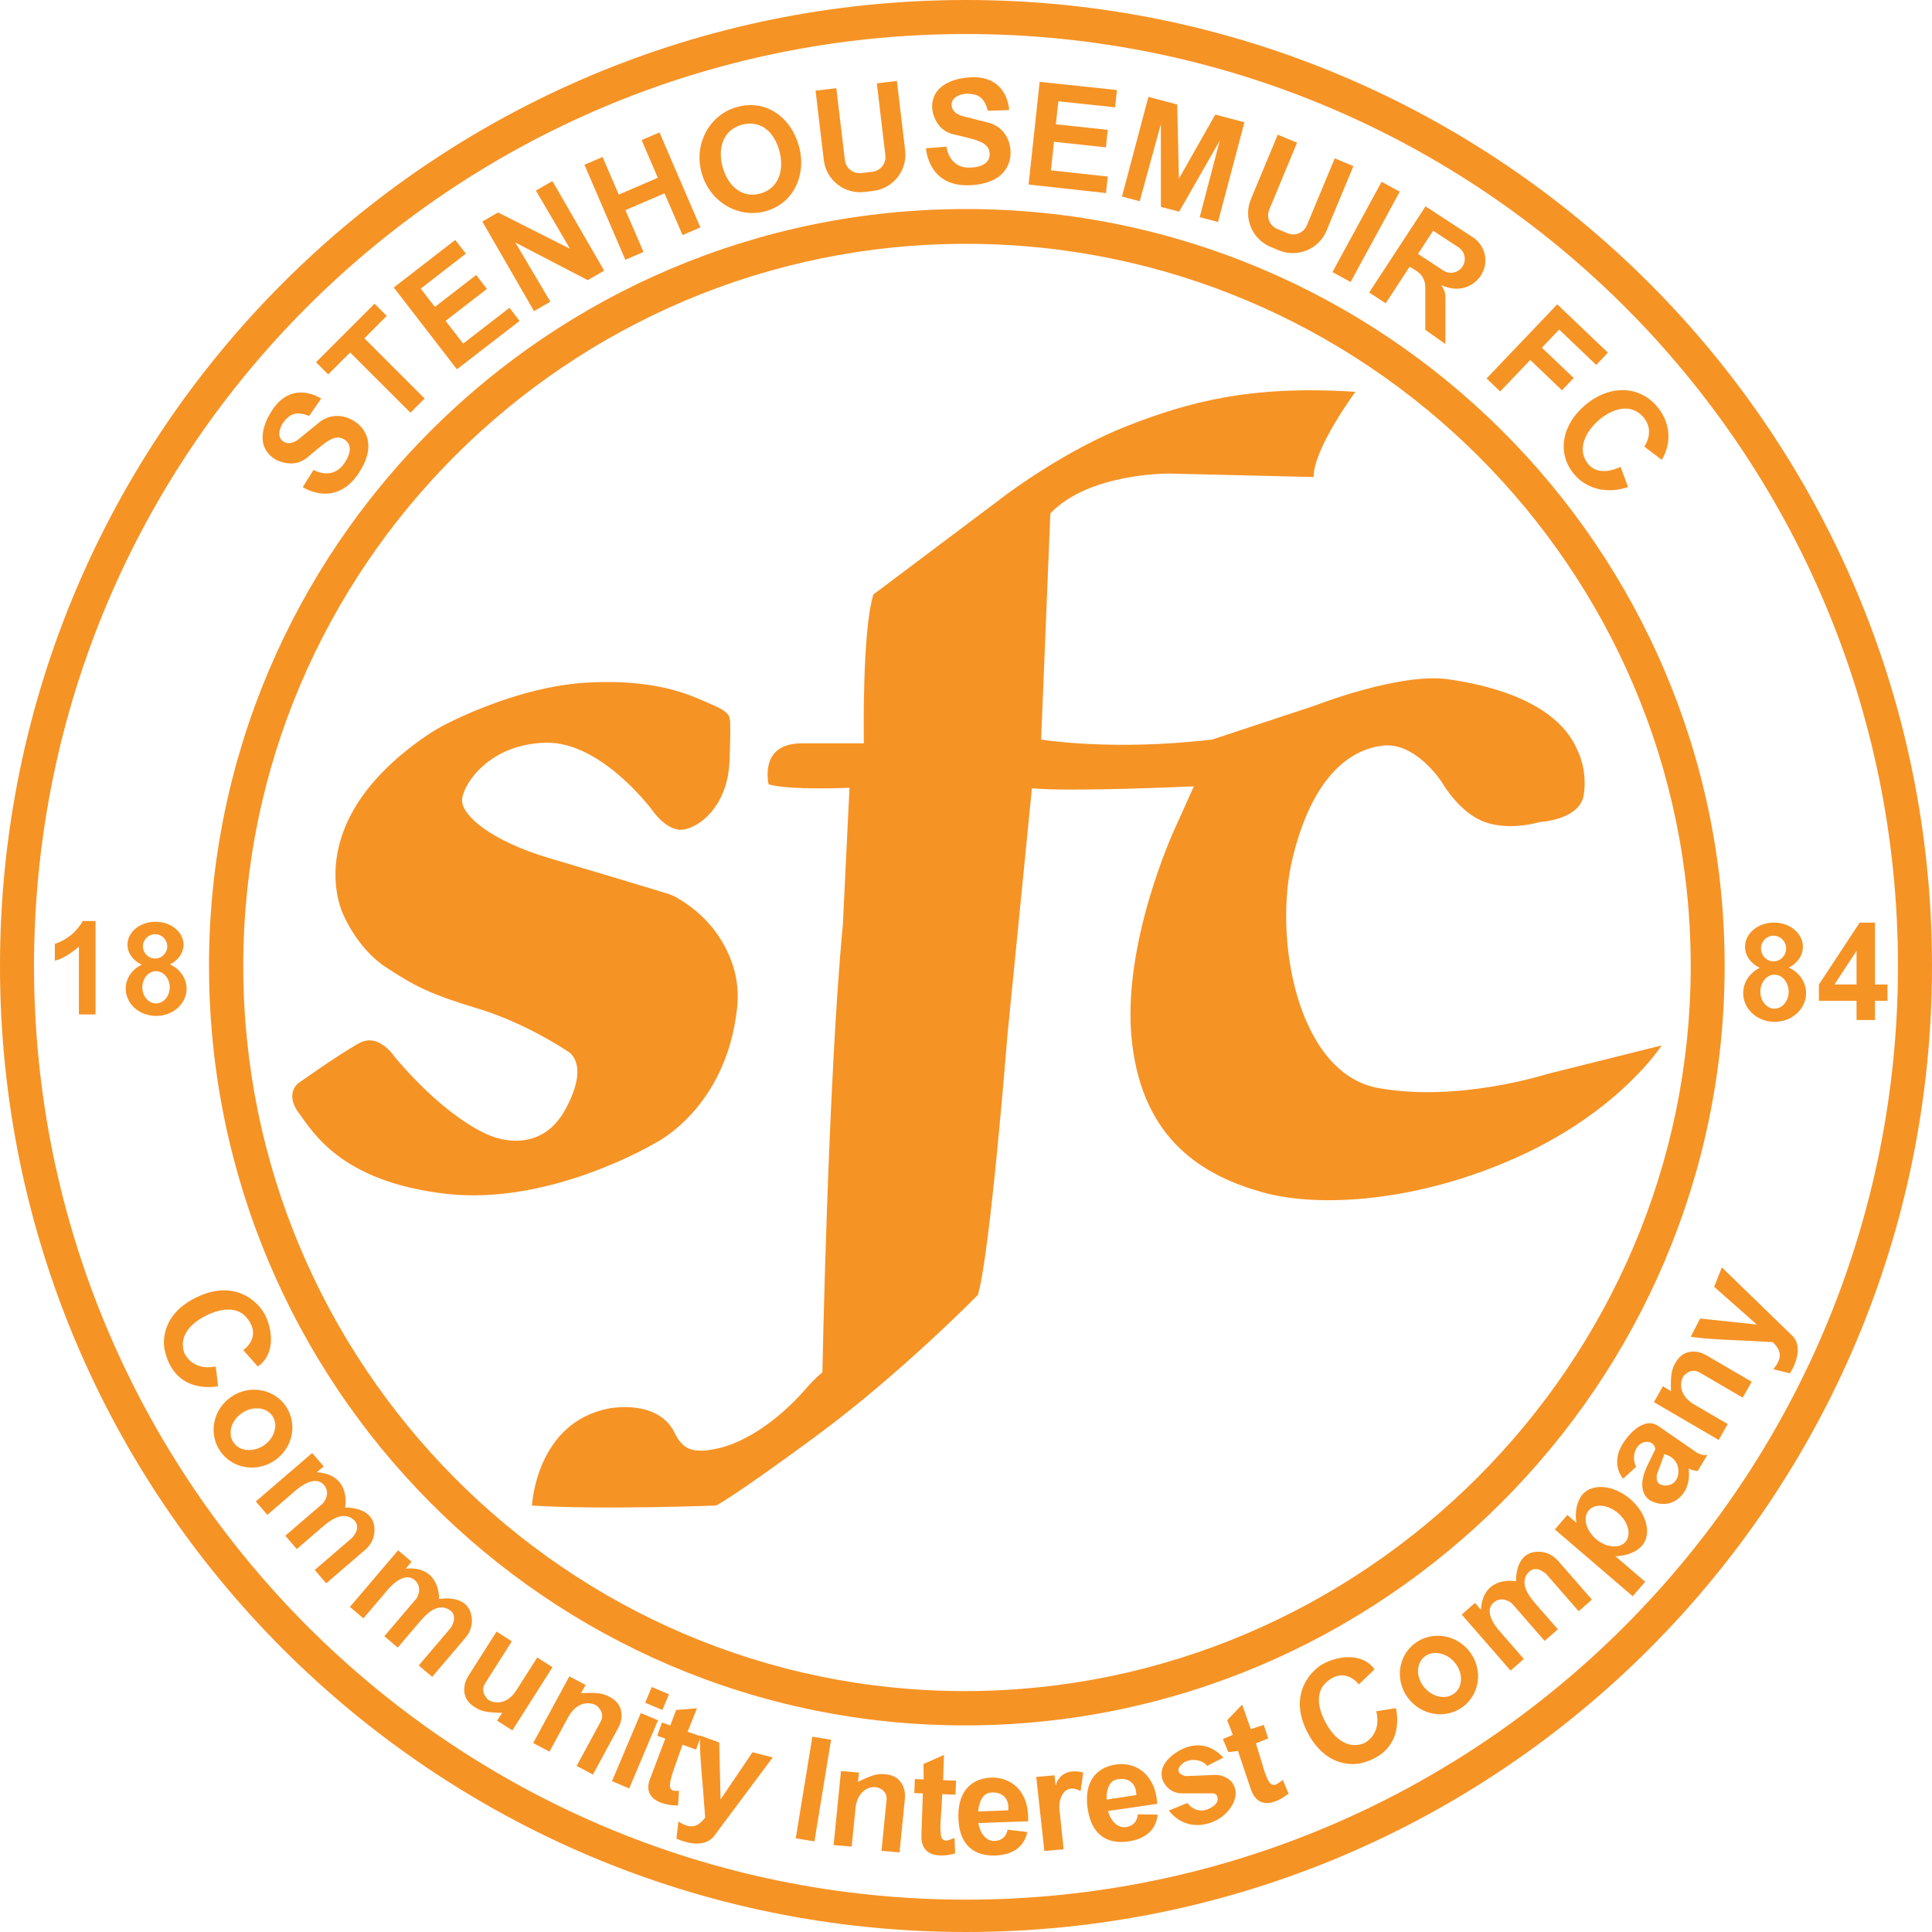 <?xml version="1.0" encoding="UTF-8"?>
<svg xmlns="http://www.w3.org/2000/svg" id="Layer_2" viewBox="0 0 577.89 577.891">
  <g id="Components">
    <g id="b6939f23-04ef-42c4-8672-29281335e3af_13">
      <path d="M288.945,0C129.365,0,0,129.365,0,288.945s129.365,288.945,288.945,288.945,288.945-129.365,288.945-288.945S448.525,0,288.945,0ZM288.945,568.213c-153.95,0-278.77-125.312-278.77-279.277S134.995,10.176,288.945,10.176s278.769,124.805,278.769,278.76-124.82,279.277-278.769,279.277Z" style="fill:#f69325;"></path>
      <path d="M288.945,62.529c-125.041,0-226.425,101.357-226.425,226.406s101.053,227.158,226.113,227.158,227.233-102.1,227.233-227.158S413.986,62.529,288.945,62.529ZM288.573,505.83c-119.132,0-215.809-97.754-215.809-216.885s97.048-216.016,216.18-216.016,216.776,96.875,216.776,216.016-98.016,216.885-217.148,216.885Z" style="fill:#f69325;"></path>
      <path d="M134.576,215.998c-2.545,1.244-5.002,2.662-7.332,4.273-38.222,26.419-24.519,53.389-24.519,53.389,0,0,4.154,10.06,12.695,15.648,8.541,5.588,13.018,7.999,27.482,12.361,14.464,4.362,26.632,12.627,26.632,12.627,0,0,7.423,3.214-.459,17.601-7.882,14.387-22.346,7.806-22.346,7.806,0,0-12.091-3.979-28.621-23.494,0,0-4.745-7.423-10.637-4.209-5.893,3.214-18.367,12.091-18.367,12.091,0,0-3.979,3.138.306,8.877s12.551,20.433,43.85,24.106c31.3,3.673,62.676-15.152,62.676-15.152,0,0,21.196-10.196,24.529-40.267.47-4.241.122-8.567-1.169-12.633-1.96-6.167-6.458-14.493-16.782-20.486-1.001-.581-2.075-1.013-3.182-1.349-5.147-1.562-21.357-6.472-35.307-10.594-16.836-4.974-26.326-12.78-25.79-17.601s8.341-16.453,25.025-16.836,31.912,20.28,31.912,20.28c0,0,4.133,6.122,8.877,5.74,4.745-.383,13.622-6.734,14.158-20.509s0-12.627,0-12.627c0,0,.612-1.837-4.745-4.056-5.357-2.219-15.152-8.035-37.805-6.811-16.836.91-33.588,8.162-41.08,11.825Z" style="fill:#f69325;"></path>
      <path d="M245.985,410.492s1.684-87.318,6.122-133.847l1.99-41.019s-17.525.842-24.183-.995c0,0-3.099-12.283,9.872-12.283h18.596s-.574-33.749,2.87-44.539l40.177-30.19s17.448-13.086,35.7-20.203c18.252-7.117,36.733-12.283,68.301-10.216,0,0-12.512,16.874-12.512,25.484l-43.277-1.033s-23.991-.23-35.471,11.938l-2.755,67.612s21.122,3.558,51.197,0l30.879-10.216s25.139-9.872,39.718-7.806c14.579,2.066,32.945,7.576,38.685,21.351,0,0,2.985,5.625,1.837,13.201-1.148,7.576-13.201,8.15-13.201,8.15,0,0-8.724,2.755-16.415,0-7.691-2.755-12.857-11.938-12.857-11.938,0,0-7.806-12.168-17.793-10.905-9.987,1.263-21.007,9.528-26.861,33.749-5.854,24.221,1.607,64.284,25.599,68.646,23.991,4.362,50.394-4.133,50.394-4.133l34.438-8.609s-12.283,19.285-42.358,33.06c-30.076,13.775-60.151,15.726-77.37,10.79-17.219-4.936-35.241-15.267-38.685-44.539-3.444-29.272,12.742-64.054,12.742-64.054l5.74-12.742s-37.193,1.722-48.442.574l-7.347,74.156s-5.127,64.972-8.801,77.37c0,0-23.111,23.647-48.71,42.473-25.599,18.826-29.616,20.548-29.616,20.548,0,0-34.782,1.339-55.062,0,0,0,1.148-24.833,23.035-29.042,0,0,14.464-2.985,19.591,7.194,0,0,1.224,2.985,3.444,4.362,2.219,1.377,5.357,1.377,9.949.306,4.592-1.071,14.77-5.127,25.752-17.563,0,0,2.334-2.87,5.089-5.089Z" style="fill:#f69325;"></path>
      <g id="_1884">
        <path d="M28.579,275.488v27.936h-4.977v-20.277s-3.912,3.526-7.2,4.206v-5.051s4.188-1.065,7.2-5.069c.404-.533.79-1.102,1.139-1.745h3.839Z" style="fill:#f69325;"></path>
        <path d="M50.821,288.473c2.443-1.194,4.077-3.38,4.077-5.896,0-3.802-3.747-6.869-8.375-6.869s-8.394,3.067-8.394,6.869c0,2.571,1.726,4.794,4.261,5.969-2.847,1.377-4.794,4.077-4.794,7.181,0,4.518,4.077,8.155,9.11,8.155s9.11-3.637,9.11-8.155c0-3.178-2.039-5.933-4.996-7.255ZM46.394,279.436c2.02,0,3.637,1.635,3.637,3.637s-1.616,3.637-3.637,3.637c-2.002,0-3.637-1.635-3.637-3.637s1.635-3.637,3.637-3.637ZM46.67,300.136c-2.259,0-4.096-2.149-4.096-4.812s1.837-4.83,4.096-4.83,4.096,2.167,4.096,4.83-1.837,4.812-4.096,4.812Z" style="fill:#f69325;"></path>
        <path d="M535.067,289.409c2.523-1.258,4.211-3.562,4.211-6.213,0-4.007-3.87-7.239-8.65-7.239s-8.669,3.232-8.669,7.239c0,2.71,1.783,5.052,4.401,6.291-2.94,1.452-4.951,4.297-4.951,7.569,0,4.762,4.211,8.594,9.408,8.594s9.408-3.833,9.408-8.594c0-3.349-2.106-6.252-5.16-7.646ZM530.495,279.885c2.087,0,3.756,1.723,3.756,3.833s-1.669,3.833-3.756,3.833c-2.068,0-3.756-1.723-3.756-3.833s1.688-3.833,3.756-3.833ZM530.78,301.7c-2.333,0-4.23-2.265-4.23-5.071s1.897-5.091,4.23-5.091,4.23,2.284,4.23,5.091-1.897,5.071-4.23,5.071Z" style="fill:#f69325;"></path>
        <path d="M560.827,294.479v-18.514h-4.573l-12.195,18.514v4.886h11.259v5.749h5.51v-5.749h3.747v-4.886h-3.747ZM555.317,294.479h-6.612l6.612-10.065v10.065Z" style="fill:#f69325;"></path>
      </g>
      <path d="M74.51,433.8c-1.914,0-3.669-.774-4.702-2.272-.786-1.136-1.07-2.571-.8-4.042.347-1.888,1.551-3.661,3.304-4.867,1.373-.941,2.941-1.443,4.479-1.443.211,0,.422.01.632.029,1.738.158,3.192.963,4.093,2.266,1.844,2.673.72,6.661-2.504,8.891h-.001c-1.418.967-3.008,1.438-4.501,1.438ZM76.792,421.238c-1.478,0-3.049.468-4.448,1.427-1.742,1.197-2.938,2.959-3.282,4.832-.268,1.456.014,2.877.791,4.001,1.821,2.643,5.915,3.011,9.127.819h0c3.2-2.212,4.317-6.166,2.491-8.815-1.032-1.492-2.779-2.265-4.679-2.265Z" style="fill:#f69325;"></path>
      <path d="M74.511,433.794c-.209,0-.416-.01-.624-.028-1.734-.155-3.179-.953-4.07-2.244-.784-1.134-1.067-2.565-.798-4.033.346-1.884,1.548-3.655,3.299-4.859,1.37-.94,2.937-1.44,4.471-1.44.211,0,.421.009.631.028,1.734.158,3.185.962,4.083,2.261,1.84,2.668.718,6.648-2.502,8.874h0c-1.379.94-2.953,1.442-4.492,1.442ZM76.791,421.218c-1.529,0-3.089.5-4.455,1.437-1.744,1.199-2.942,2.963-3.287,4.84-.268,1.459.014,2.884.793,4.01.886,1.284,2.323,2.077,4.048,2.232,1.728.154,3.536-.346,5.097-1.41h0c3.206-2.216,4.324-6.178,2.494-8.831-.894-1.292-2.336-2.091-4.062-2.248-.208-.019-.418-.029-.628-.029Z" style="fill:#f69325;"></path>
      <path d="M64.537,408.732l.689,5.893s-13.01,2.985-15.994-10.944c0,0-2.372-9.643,9.183-15.459,11.556-5.816,18.757.936,20.892,5.127,2.066,4.056,3.291,11.709-2.219,15.382l-4.324-4.898s5.701-3.75,1.186-9.489c-4.515-5.74-13.239-.306-13.239-.306,0,0-7.959,3.826-5.587,10.637,0,0,2.219,5.51,9.413,4.056Z" style="fill:#f69325;"></path>
      <path d="M411.666,511.862l5.86-.928s3.512,12.877-10.283,16.427c0,0-9.538,2.763-15.82-8.546-6.282-11.309.172-18.779,4.273-21.084,3.969-2.23,11.565-3.765,15.46,1.591l-4.718,4.52s-3.979-5.544-9.53-.799c-5.551,4.745.233,13.241.233,13.241,0,0,4.147,7.796,10.856,5.149,0,0,5.415-2.442,3.669-9.57Z" style="fill:#f69325;"></path>
      <path d="M85.479,420.585c-3.618-5.253-10.928-6.484-16.346-2.755-5.418,3.728-6.869,11.002-3.269,16.236,3.618,5.253,10.928,6.484,16.346,2.755,5.418-3.71,6.869-10.983,3.269-16.236ZM78.995,432.339c-3.233,2.204-7.328,1.837-9.165-.826-1.855-2.682-.735-6.649,2.498-8.871,3.214-2.204,7.31-1.837,9.165.845,1.837,2.663.716,6.63-2.498,8.853Z" style="fill:#f69325;"></path>
      <path d="M439.038,493.372c-4.335-4.922-11.736-5.473-16.512-1.267-4.775,4.243-5.106,11.644-.735,16.567,4.371,4.922,11.755,5.473,16.512,1.267,4.775-4.243,5.106-11.644.735-16.567ZM435.291,506.302c-2.443,2.167-6.52,1.543-9.11-1.396-2.59-2.92-2.718-7.034-.294-9.202,2.424-2.149,6.502-1.506,9.091,1.396,2.59,2.939,2.718,7.053.312,9.202Z" style="fill:#f69325;"></path>
      <path d="M307.514,544.78c.459-8.981-5.143-13.353-11.149-13.059-6.318.294-10.12,4.702-9.679,12.636.404,7.494,4.628,10.855,11.002,10.653,5.29-.165,8.687-2.645,9.587-7.016l-5.877-.716c-.459,2.075-1.671,3.159-3.582,3.361-2.718.294-4.684-2.131-5.161-5.345l8.945-.312,5.914-.202ZM292.582,541.842c.276-2.939,1.359-5.455,3.802-5.657,3.471-.276,5.565,1.782,5.198,5.308l-9.0.349Z" style="fill:#f69325;"></path>
      <path d="M340.335,542.705c-.22,2.112-1.304,3.324-3.177,3.747-2.682.588-4.904-1.598-5.73-4.757l8.853-1.286,5.859-.863c-.533-8.963-6.575-12.691-12.508-11.736-6.263.992-9.551,5.785-8.228,13.628,1.23,7.402,5.786,10.267,12.104,9.367,5.234-.753,8.338-3.581,8.761-8.026l-5.932-.073ZM334.127,532.236c3.435-.661,5.73,1.157,5.767,4.702l-8.908,1.341c-.055-2.957.735-5.565,3.141-6.043Z" style="fill:#f69325;"></path>
      <path d="M109.3,463.509l-11.718,10.082-3.453-3.986,11.13-9.569s3.37-3.334.22-5.694c-2.638-1.977-5.793-.36-8.632,2.057-.109.093-.202.184-.312.275-.055.037-.11.092-.147.11l-7.622,6.557-3.435-3.986,11.255-9.677s-.018.018,0,0c.463-.554,2.366-3.073.298-5.513-2.659-3.136-7.402.863-7.898,1.194-.018.018-9.018,7.751-9.018,7.751l-3.453-4.004,16.861-14.491,3.453,3.986-2.057,1.782c1.837.092,4.5.625,6.355,2.48.551.551.973,1.157,1.286,1.8,1.506,2.92.808,6.263.808,6.263,0,0,6.208-.276,8.191,3.802.469.959.705,2.158.569,3.662-.179,1.985-1.171,3.818-2.682,5.118Z" style="fill:#f69325;"></path>
      <path d="M466.002,466.815l10.165,11.646-3.961,3.481-9.648-11.062s-3.357-3.347-5.695-.18c-1.958,2.652-.319,5.796,2.118,8.618.094.109.185.201.278.31.037.055.093.11.111.146l6.611,7.575-3.961,3.463-9.756-11.185s.018.018,0,0c-.558-.459-3.09-2.345-5.515-.259-3.117,2.681.916,7.396,1.25,7.889.018.018,7.814,8.963,7.814,8.963l-3.979,3.481-14.611-16.757,3.961-3.481,1.796,2.044c.079-1.837.593-4.504,2.434-6.372.547-.555,1.15-.982,1.791-1.298,2.91-1.527,6.257-.853,6.257-.853,0,0-.32-6.206,3.744-8.218.956-.476,2.153-.72,3.658-.595,1.986.165,3.827,1.144,5.137,2.645Z" style="fill:#f69325;"></path>
      <path d="M139.288,489.795l-10.013,11.777-4.029-3.402,9.512-11.179s2.813-3.816-.665-5.659c-2.913-1.544-5.779.543-8.209,3.37-.093.109-.171.213-.266.321-.049.045-.095.108-.128.132l-6.514,7.659-4.011-3.405,9.619-11.304s-.015.021,0,0c.371-.62,1.861-3.403-.56-5.492-3.112-2.686-7.179,2-7.617,2.404-.015.021-7.708,9.055-7.708,9.055l-4.032-3.42,14.411-16.929,4.029,3.402-1.756,2.079c1.829-.194,4.542-.081,6.662,1.465.63.459,1.141.992,1.549,1.579,1.94,2.652,1.769,6.062,1.769,6.062,0,0,6.09-1.234,8.682,2.486.612.875,1.031,2.023,1.13,3.53.131,1.989-.565,3.954-1.856,5.472Z" style="fill:#f69325;"></path>
      <path d="M165.264,498.68l-12.012,18.899-4.573-2.902,1.554-2.343c-4.665-.11-6.641-.328-9.213-2.395-1.953-1.571-2.291-3.639-2.139-5.269.113-1.215.577-2.365,1.229-3.396,1.938-3.061,8.422-13.246,8.422-13.246l4.555,2.92-7.989,12.581c0,.018-.018.018-.018.037-1.671,2.663.992,4.886.992,4.886,1.8,1.139,5.528,1.616,8.43-2.939l6.19-9.734,4.573,2.902Z" style="fill:#f69325;"></path>
      <path d="M159.482,521.373l10.81-19.946,4.883,2.568-1.406,2.478c4.765-.248,6.796-.182,9.575,1.701,2.111,1.431,2.612,3.486,2.582,5.139-.022,1.231-.408,2.425-.995,3.512-1.743,3.23-7.58,13.98-7.58,13.98l-4.866-2.588,7.189-13.277c-.001-.018.017-.02.016-.038,1.502-2.809-1.383-4.841-1.383-4.841-1.922-1.007-5.759-1.201-8.372,3.607l-5.571,10.274-4.883-2.568Z" style="fill:#f69325;"></path>
      <path d="M514.098,430.718l-19.386-11.316,2.687-4.758,2.406,1.468c-.101-4.727.026-6.737,1.972-9.431,1.478-2.047,3.525-2.481,5.157-2.4,1.216.06,2.384.478,3.441,1.093,3.139,1.825,13.588,7.935,13.588,7.935l-2.706,4.74-12.905-7.526c-.018.001-.019-.018-.037-.017-2.731-1.573-4.826,1.222-4.826,1.222-1.054,1.873-1.361,5.668,3.311,8.402l9.985,5.831-2.687,4.758Z" style="fill:#f69325;"></path>
      <path d="M249.347,551.891l2.209-22.145,5.398.459-.331,2.775c4.221-2.041,6.085-2.755,9.317-2.113,2.455.488,3.69,2.154,4.291,3.659.448,1.121.552,2.346.434,3.553-.351,3.583-1.606,16.006-1.606,16.006l-5.39-.484,1.519-15.223c-.008-.016.008-.025-0-.041.125-1.333-.425-2.23-1.094-2.82-1.284-1.132-3.174-1.246-4.712-.493-1.621.794-3.157,2.55-3.496,5.917l-1.14,11.407-5.398-.459Z" style="fill:#f69325;"></path>
      <rect x="193.99" y="505.257" width="5.103" height="5.581" transform="translate(-347.95 491.652) rotate(-67.126)" style="fill:#f69325;"></rect>
      <polygon points="196.818 514.567 188.204 534.954 183.061 532.769 191.675 512.4 196.818 514.567" style="fill:#f69325;"></polygon>
      <path d="M201.922,528.194s-1.517,3.926-1.555,5.973c-.013.683.471,1.307,1.139,1.451.385.083.902.106,1.593-.002l-.276,4.445s-10.637.185-8.651-7.255l4.83-12.765-2.406-.863,1.414-3.949,2.479.882,1.763-4.628,6.226-.514-2.792,7.016,3.93,1.396-1.414,3.949-4.059-1.451-2.223,6.317Z" style="fill:#f69325;"></path>
      <path d="M281.443,543.51s-.438,4.03.141,5.993c.193.655.842,1.105,1.522,1.042.392-.036,1.778-.499,2.405-.811l.186,4.652s-10.097,3.231-10.097-5.072l.437-12.874-2.554-.1.162-4.191,2.63.096-.045-4.609,6.12-2.697-.246,7.542,3.86.139-.162,4.191-3.96-.151-.399,6.851Z" style="fill:#f69325;"></path>
      <path d="M377.641,527.857s.773,3.251,2.019,5.223c.371.588,1.276,1.031,1.894.738.356-.169,1.66-.919,2.139-1.43l1.728,4.107s-8.244,7.041-11.208-1.116l-3.929-11.644-2.846.358-1.663-3.91,2.979-1.278-1.687-4.37,4.476-4.661,2.585,7.325,3.881-1.252,1.343,4.044-3.701,1.472,1.989,6.395Z" style="fill:#f69325;"></path>
      <path d="M231.127,525.679l-17.714,23.733c-3.673,4.226-11.085.53-11.085.53l.606-5.106c.845.606,1.763.992,2.535,1.231,1.212.404,2.571.22,3.6-.533,1.212-.9,1.855-1.91,1.855-1.91l-.698-9.147c-.386-4.61-.863-9.257-.863-13.904v-1.469l5.767,2.094.404,17.044,9.551-14.124,6.043,1.561Z" style="fill:#f69325;"></path>
      <path d="M515.045,379.103l21.253,20.624c3.718,4.187-.902,11.061-.902,11.061l-4.985-1.259c.71-.76,1.211-1.621,1.547-2.355.557-1.15.55-2.522-.065-3.639-.736-1.318-1.655-2.086-1.655-2.086l-9.16-.486c-4.621-.211-9.291-.336-13.899-.935l-1.457-.189,2.819-5.449,16.954,1.795-12.776-11.291,2.326-5.791Z" style="fill:#f69325;"></path>
      <rect x="240.466" y="519.73" width="5.663" height="30.808" transform="translate(89.512 -32.239) rotate(9.283)" style="fill:#f69325;"></rect>
      <path d="M324.007,530.216l-.771,5.51c-3.541-1.831-5.16.101-5.889,1.936-.458,1.153-.574,2.413-.444,3.647l1.246,11.829-5.767.514-2.424-22.15,5.473-.478.331,3.086c1.745-6.079,8.247-3.894,8.247-3.894Z" style="fill:#f69325;"></path>
      <path d="M361.083,528.192l4.821-2.449s-4.898-6.371-12.704-2.353c0,0-7.462,3.558-5.395,9.183,0,0,1.435,3.845,5.797,3.845h9.213c.465,0,.913.231,1.135.64.459.845.725,2.394-2.083,3.837-4.133,2.124-6.715-1.583-6.715-1.583l-5.51,2.24s4.158,6.283,12.168,3.748c2.714-.859,5.109-2.62,6.579-5.058,1.198-1.987,1.944-4.599.136-7.096,0,0-1.831-2.436-5.453-2.238-4.302.235-8.552.344-8.552.344,0,0-3.444-.803-1.377-3.214,2.066-2.411,6.352-1.932,7.94.153Z" style="fill:#f69325;"></path>
      <path d="M491.162,462.314c2.975-3.453,1.396-9.698-3.526-13.922-4.922-4.224-11.314-4.83-14.289-1.377-1.635,1.892-2.333,5.179-1.837,8.467l-2.7-2.333-3.728,4.335,23.289,19.983,3.728-4.335-8.908-7.641c3.269-.055,6.355-1.286,7.971-3.178ZM475.22,451.771c1.837-2.149,5.767-1.763,8.798.845,3.049,2.608,4.004,6.447,2.186,8.577-1.837,2.131-5.785,1.745-8.816-.845-3.03-2.608-4.004-6.447-2.167-8.577Z" style="fill:#f69325;"></path>
      <path d="M510.705,435.168c-2.02.459-3.912-1.194-3.912-1.194l-10.726-7.402c-.882-.625-1.965-.974-3.049-.845-3.673.422-6.538,4.573-6.538,4.573-5.602,7.09-.974,11.993-.974,11.993l3.894-3.563c-1.598-3.159-.055-6.998,2.7-7.402,2.755-.404,3.049,2.112,3.049,2.112l-1.892,3.912c-4.022,7.585-1.102,10.616.386,11.479,1.506.863,5.602,2.259,9.018-1.139,3.416-3.416,2.406-8.449,2.406-8.449,1.267.698,2.755.753,2.755.753l2.884-4.83ZM501.631,442.184c-.918,2.002-3.104,2.571-4.886,1.892-1.782-.698-1.084-3.159-1.084-3.159l2.186-5.969c4.408,1.194,4.702,5.216,3.784,7.237Z" style="fill:#f69325;"></path>
      <path d="M497.058,137.535l-5.198-3.93c1.837-3.012,1.984-6.19-.386-8.926-3.416-3.912-8.798-2.865-13.316,1.065-4.5,3.93-6.373,9.22-3.012,13.169,2.131,2.498,5.73,2.535,9.587.735l2.241,6.006c-5.749,2.094-12.03.827-15.869-3.508-5.694-6.447-3.839-15.152,2.975-20.92,7.549-6.373,16.163-5.73,21.305.055,4.371,4.941,4.739,11.204,1.671,16.255Z" style="fill:#f69325;"></path>
      <polygon points="466.367 98.579 461.206 103.998 470.72 113.071 467.212 116.744 457.717 107.671 448.717 117.093 444.658 113.2 465.798 91.031 480.95 105.485 477.461 109.159 466.367 98.579" style="fill:#f69325;"></polygon>
      <path d="M440.58,70.993l-14.179-9.275-16.861,25.768,4.941,3.232,7.181-10.965,2.535,1.635v.018c2.406,1.842,2.131,4.794,2.131,4.794v12.453l6.024,4.261v-13.959c0-2.296-1.304-3.669-1.304-3.669,8.247,3.558,11.92-2.907,11.92-2.907,2.479-3.802,1.414-8.889-2.388-11.387ZM437.458,79.717c-.79,1.212-2.112,1.873-3.471,1.873-.771,0-1.561-.22-2.259-.68l-7.585-4.959,4.537-6.943,7.585,4.977c1.91,1.249,2.443,3.82,1.194,5.73Z" style="fill:#f69325;"></path>
      <rect x="405.526" y="53.99" width="6.184" height="30.744" transform="translate(82.888 -186.919) rotate(28.561)" style="fill:#f69325;"></rect>
      <polygon points="364.321 66.403 358.847 64.952 364.852 42.068 352.691 63.32 347.24 61.875 347.232 37.131 340.902 60.195 335.601 58.789 343.506 28.967 352.123 31.252 352.627 53.432 363.512 34.27 372.227 36.581 364.321 66.403" style="fill:#f69325;"></polygon>
      <path d="M295.463,33.13l6.386-.207s-.287-10.443-11.632-9.793c-4.412.253-7.158,1.57-8.862,3.031-2.301,1.973-3.062,5.158-2.184,8.043.702,2.307,2.289,5.035,5.871,5.929,6.596,1.646,11.211,2.168,10.962,6.271-.249,4.103-6.443,3.787-7.199,3.674s-4.723-.538-5.723-6.208l-6.095.471s.496,11.776,13.425,11.054,11.85-10.157,11.85-10.157c0,0,.06-6.449-6.207-8.433l-7.813-1.993s-3.547-.639-3.607-3.463,3.913-3.502,5.263-3.3c1.35.201,4.312-.019,5.566,5.08Z" style="fill:#f69325;"></path>
      <path d="M92.47,124.431l3.597-5.204s-8.528-5.889-14.693,3.52c-2.398,3.66-2.962,6.617-2.796,8.829.224,2.987,2.325,5.46,5.152,6.451,2.261.793,5.38,1.128,8.205-1.199,5.204-4.286,8.341-7.653,11.479-5.051s-.765,7.347-1.301,7.882-3.214,3.444-8.341.918l-3.214,5.127s9.719,6.505,16.76-4.209-1.148-15.382-1.148-15.382c0,0-5.127-3.826-10.408,0l-6.199,5.051s-2.602,2.449-4.898.842c-2.296-1.607-.497-5.166.459-6.122s2.525-3.444,7.347-1.454Z" style="fill:#f69325;"></path>
      <polygon points="127.006 119.205 122.763 123.448 104.727 105.43 98.17 111.987 94.533 108.351 112.037 90.847 115.674 94.484 108.988 101.188 127.006 119.205" style="fill:#f69325;"></polygon>
      <polygon points="330.817 57.746 307.663 55.207 310.976 24.482 334.097 26.932 333.542 32.101 316.565 30.302 315.825 37.176 331.356 38.842 330.789 44.076 315.257 42.41 314.343 50.95 331.351 52.811 330.817 57.746" style="fill:#f69325;"></polygon>
      <polygon points="155.419 95.99 136.667 110.463 117.786 85.998 136.166 71.76 139.344 75.874 125.849 86.329 130.073 91.802 142.434 82.251 145.648 86.421 133.287 95.972 138.54 102.767 152.388 92.059 155.419 95.99" style="fill:#f69325;"></polygon>
      <polygon points="180.711 80.959 175.797 83.796 154.152 72.545 164.634 90.24 159.735 93.069 144.262 66.269 148.969 63.551 170.492 74.418 160.304 57.007 165.238 54.159 180.711 80.959" style="fill:#f69325;"></polygon>
      <polygon points="209.491 68.017 204.164 70.313 198.764 57.824 187.083 62.856 192.483 75.364 187.047 77.697 174.814 49.283 180.232 46.951 185.081 58.209 196.762 53.177 191.914 41.9 197.258 39.604 209.491 68.017" style="fill:#f69325;"></polygon>
      <path d="M382.519,74.88l-2.458-1.025c-5.57-2.312-8.21-8.707-5.898-14.277l8.032-19.295,5.771,2.404-8.314,20.021c-.933,2.257.126,4.833,2.399,5.775l3.087,1.294c2.257.933,4.842-.142,5.775-2.399l8.33-20.012,5.586,2.321-8.032,19.295c-2.312,5.57-8.707,8.209-14.277,5.898Z" style="fill:#f69325;"></path>
      <path d="M261.193,57.108l-2.645.312c-5.988.716-11.424-3.563-12.14-9.551l-2.461-20.754,6.208-.735,2.571,21.526c.294,2.424,2.48,4.151,4.922,3.857l3.324-.386c2.424-.294,4.151-2.498,3.857-4.922l-2.553-21.526,6.006-.716,2.461,20.754c.716,5.988-3.563,11.424-9.551,12.14Z" style="fill:#f69325;"></path>
      <path d="M238.932,43.553c-2.443-8.596-10.046-14.179-18.936-11.406-7.971,2.461-12.544,11.093-10.102,19.671,2.443,8.577,10.892,13.536,18.954,11.406,8.632-2.296,12.526-11.093,10.083-19.671ZM227.343,57.916c-5.326,1.414-9.532-2.167-11.149-7.806-1.616-5.657.055-11.038,5.308-12.673,5.859-1.818,9.955,1.873,11.571,7.512,1.616,5.657-.037,11.461-5.73,12.967Z" style="fill:#f69325;"></path>
    </g>
  </g>
</svg>
